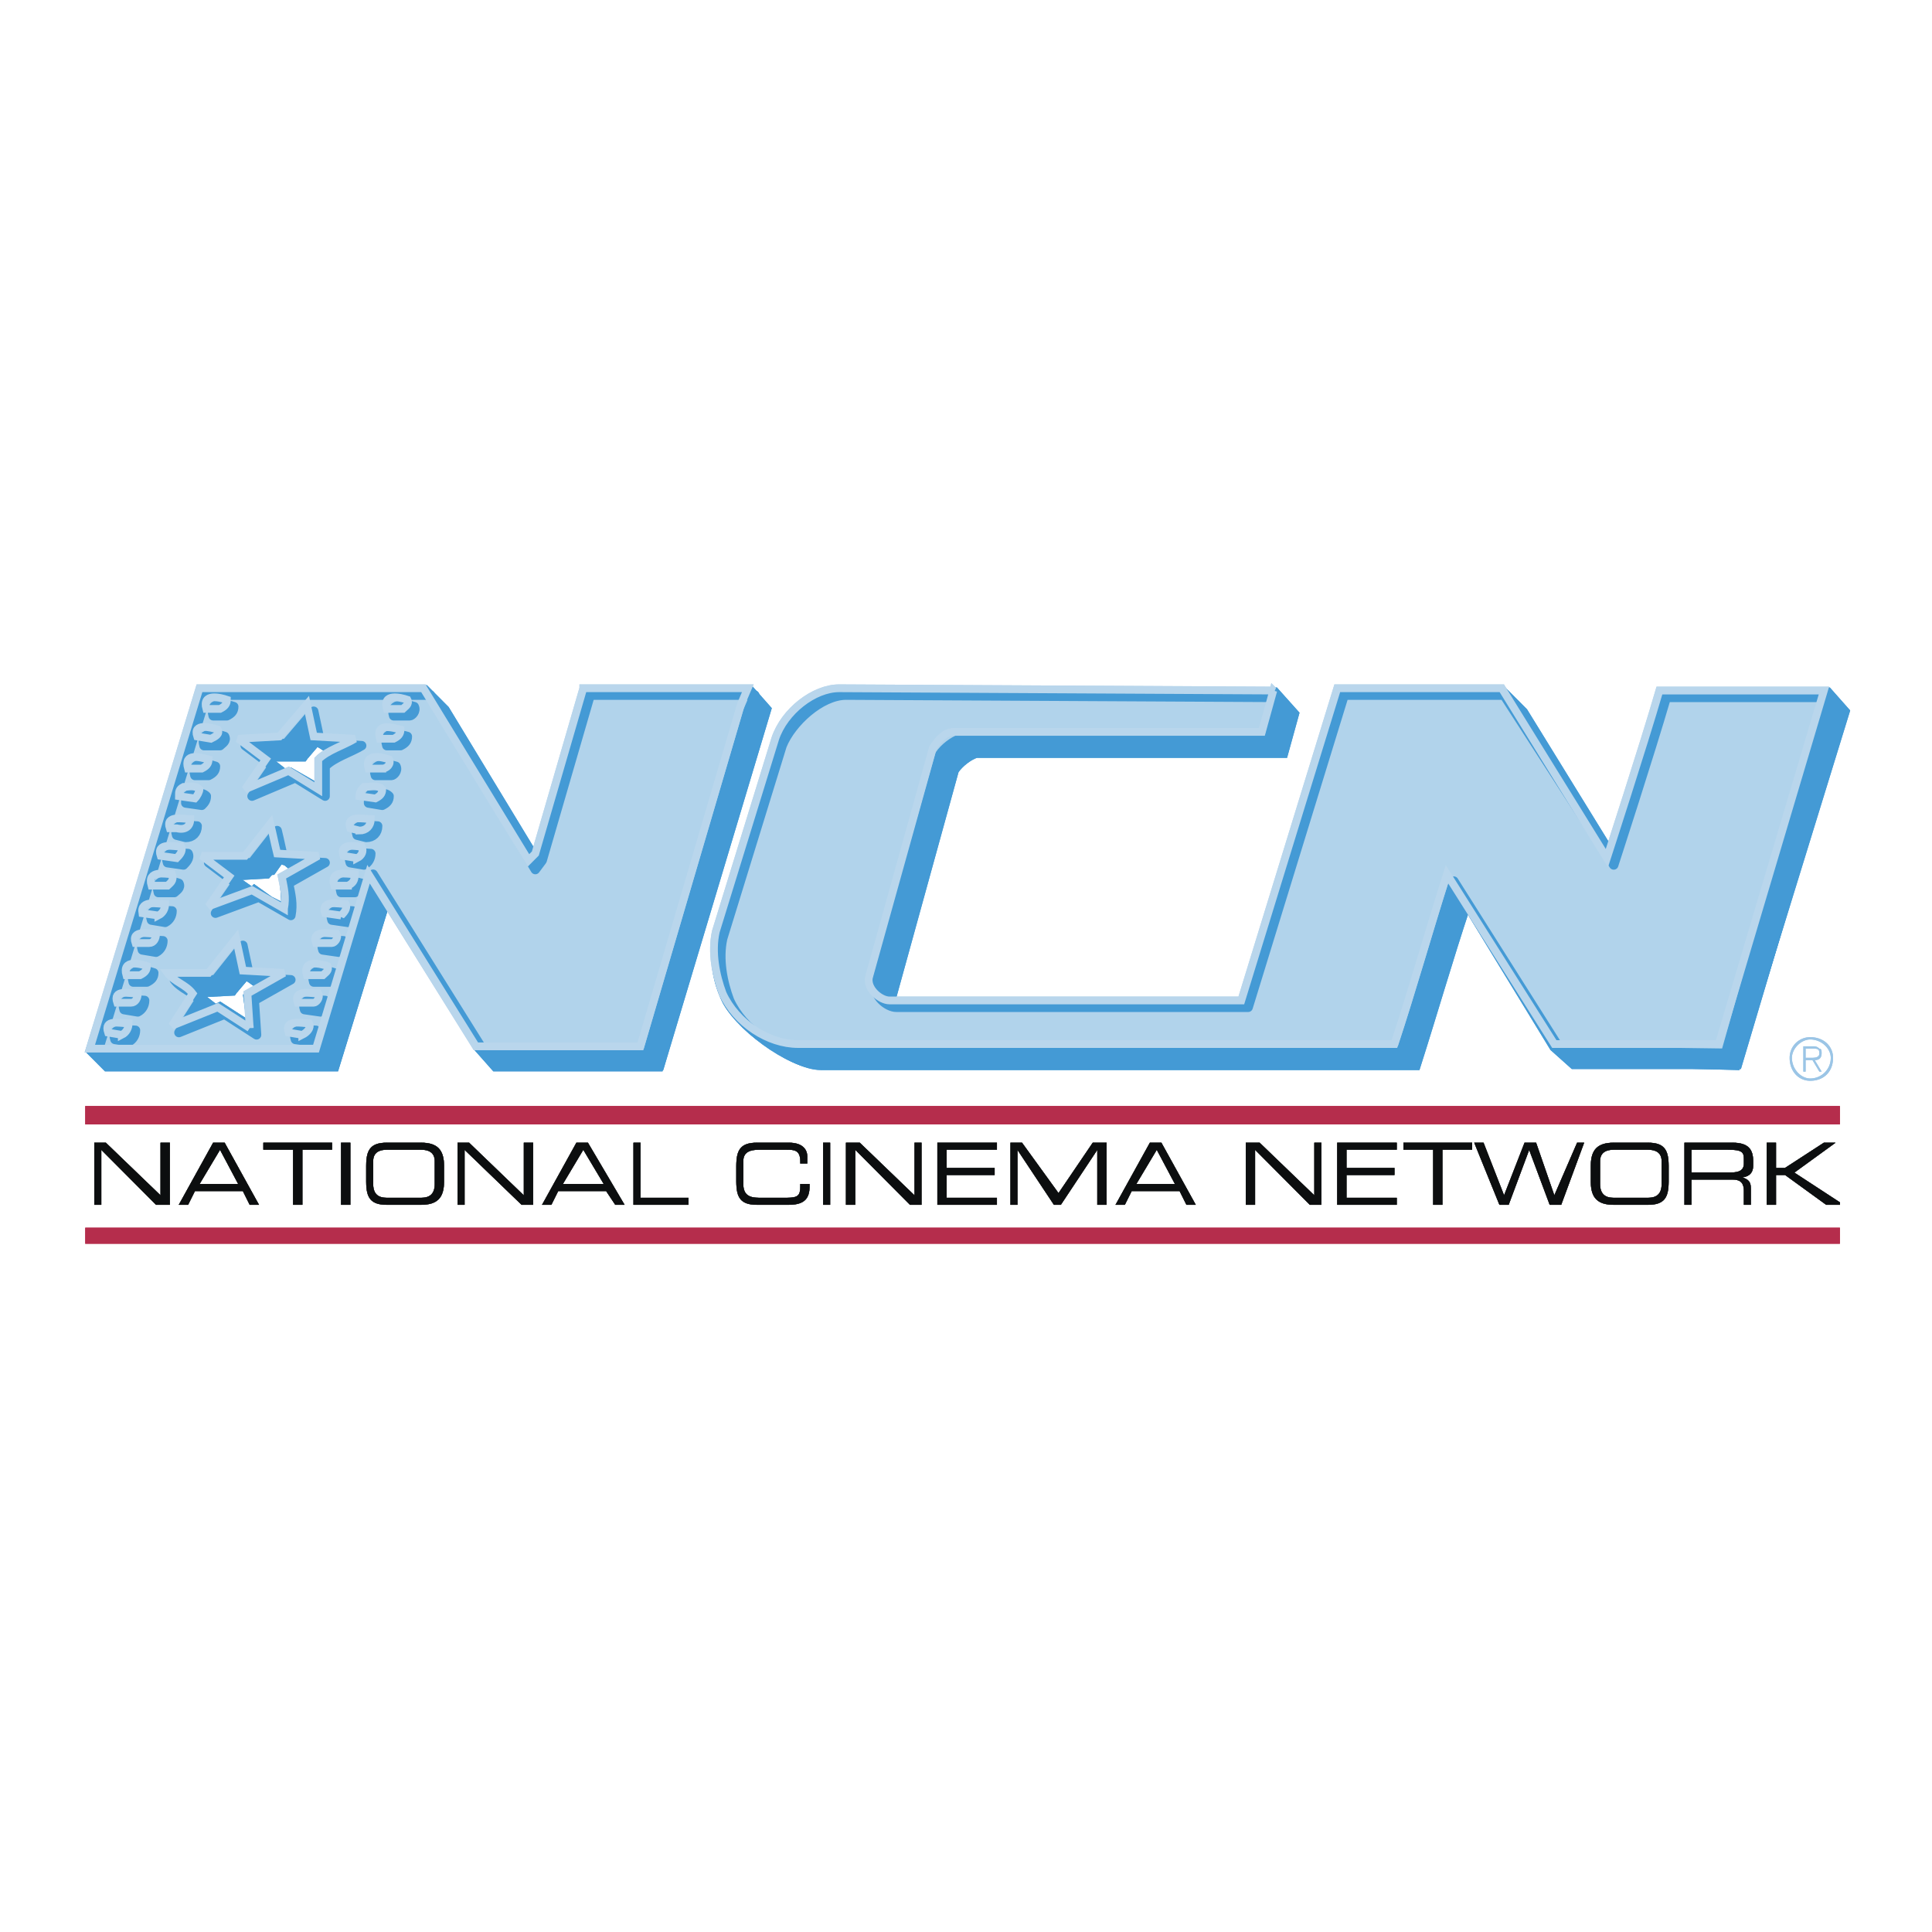 <svg xmlns="http://www.w3.org/2000/svg" width="2500" height="2500" viewBox="0 0 192.756 192.756"><path fill-rule="evenodd" clip-rule="evenodd" fill="#fff" d="M0 0h192.756v192.756H0V0z"/><path d="M72.102 99.584c-.912-2.061-1.14-4.122-.684-6.183l5.926-19.467c1.14-2.519 3.875-4.122 6.383-4.809h43.082l2.053 2.061-1.141 4.123H97.176c-.912.229-1.596.916-2.051 1.832l-6.383 22.902 35.104.229 9.346-31.146h16.412l2.053 2.061 9.117 14.428c1.824-5.725 3.191-10.764 4.787-16.489h16.412l2.051 2.061-10.484 35.269h-16.641l-2.051-1.832-8.662-14.2c-2.053 5.726-3.191 10.536-5.016 16.032H81.675c-2.963-.001-8.434-4.124-9.573-6.872z" fill-rule="evenodd" clip-rule="evenodd" fill="#449ad5"/><path d="M72.102 99.584c-.912-2.061-1.14-4.122-.684-6.183l5.926-19.467c1.14-2.519 3.875-4.122 6.383-4.809h43.082l2.053 2.061-1.141 4.122H97.176c-.912.229-1.596.917-2.051 1.833l-6.383 22.902 35.104.229 9.346-31.146h16.412l2.053 2.061 9.117 14.428c1.824-5.725 3.191-10.764 4.787-16.489h16.412l2.051 2.061-10.484 35.269h-16.641l-2.051-1.832-8.662-14.2c-2.053 5.726-3.191 10.536-5.016 16.032H81.675c-2.963-.001-8.433-4.124-9.573-6.872" fill="none" stroke="#449ad5" stroke-width=".407" stroke-miterlimit="2.613"/><path fill-rule="evenodd" clip-rule="evenodd" fill="#449ad5" d="M26.056 98.668l-1.596-1.145-1.139 1.604-4.331.228 2.279 1.604.456-.229 3.192 2.061-.457-3.436 1.596-.687.684-8.703 1.595 1.146-.228-3.436 1.368-.687.684-8.702 1.595.916v-3.206l1.141-.916.455-5.955h8.662l2.052 2.061 9.118 14.428 5.015-16.489 16.412-.229 1.824 2.061-10.486 35.727h-16.64l-1.824-2.061-8.89-14.2-5.014 16.261H10.555l-1.823-1.832 11.169-35.956 13.449.229-.455 5.955-1.368-.916-1.14 1.603h-4.331l2.279 1.603h.457l1.367.916-.684 8.702-1.368-1.145-1.367 1.603-4.103.229 2.051 1.604.456-.229 1.596.915-.684 8.703z"/><path fill="none" stroke="#449ad5" stroke-width=".407" stroke-miterlimit="2.613" d="M26.056 98.668l-1.596-1.145-1.139 1.604-4.331.228 2.279 1.604.456-.229 3.192 2.061-.457-3.436 1.596-.687.684-8.703 1.595 1.146-.228-3.436 1.368-.687.684-8.702 1.595.916v-3.206l1.141-.916.455-5.955h8.662l2.052 2.061 9.118 14.428 5.015-16.489 16.412-.229 1.824 2.061-10.486 35.727h-16.64l-1.824-2.061-8.89-14.2-5.014 16.261H10.555l-1.823-1.832 11.17-35.956 13.448.229-.455 5.955-1.368-.917-1.14 1.604h-4.331l2.279 1.603h.457l1.367.916-.684 8.702-1.368-1.145-1.367 1.603-4.103.229 2.051 1.604.456-.229 1.596.915"/><path d="M72.33 99.355c-.684-1.832-1.14-4.123-.684-6.184l5.926-19.238c.912-2.748 3.875-5.038 6.383-5.038h43.311l2.051 2.29-1.139 4.123H97.404c-.685.229-1.596.916-2.052 1.603l-6.382 23.131h35.104l9.574-31.147h16.412l2.051 2.061 8.891 14.428c1.822-5.496 3.191-10.764 4.787-16.26l16.639-.229 1.824 2.061-10.941 35.498-16.184-.457-1.824-1.604-8.891-13.971c-1.822 5.497-3.191 10.307-5.014 16.032H81.903c-2.963.001-8.206-4.122-9.573-7.099z" fill-rule="evenodd" clip-rule="evenodd" fill="#449ad5"/><path d="M72.33 99.355c-.684-1.832-1.14-4.123-.684-6.184l5.927-19.238c.911-2.748 3.875-5.038 6.382-5.038h43.311l2.051 2.29-1.139 4.123H97.404c-.685.229-1.596.916-2.052 1.603l-6.382 23.131h35.104l9.574-31.147h16.412l2.051 2.061 8.891 14.428c1.822-5.496 3.191-10.764 4.787-16.26l16.639-.229 1.824 2.061-10.941 35.498-16.184-.457-1.824-1.604-8.891-13.971c-1.822 5.497-3.191 10.307-5.014 16.032H81.903c-2.963.001-8.206-4.122-9.573-7.099" fill="none" stroke="#449ad5" stroke-width=".61" stroke-miterlimit="2.613"/><path d="M26.284 98.211l-1.368-1.146-1.368 1.604-4.103.23 2.052 1.602.456-.229 3.191 2.061-.228-3.205 1.368-.917.684-8.474 1.824.916-.456-3.207 1.596-.916.684-8.703 1.595.916-.228-3.206 1.368-.688.456-6.183h8.662l2.052 2.061 8.89 14.657 5.243-16.718h16.184l1.824 2.061-10.714 35.727H49.763l-2.052-2.061-9.118-14.429-5.015 16.261H11.011l-1.823-1.604 11.169-35.956h13.449l-.456 6.185-1.368-1.145-1.367 1.604-4.103.229 2.051 1.603.456-.229 1.596.916-.684 8.703-1.596-1.146-1.14 1.603-4.331.229 2.279 1.604.228-.229 1.596 1.146-.683 8.473z" fill-rule="evenodd" clip-rule="evenodd" fill="#449ad5"/><path d="M26.284 98.211l-1.368-1.146-1.368 1.604-4.103.23 2.052 1.602.456-.229 3.191 2.061-.228-3.205 1.368-.917.684-8.474 1.824.916-.456-3.207 1.596-.916.684-8.703 1.595.916-.228-3.206 1.368-.688.456-6.183h8.662l2.052 2.061 8.89 14.657 5.243-16.718h16.184l1.824 2.061-10.714 35.727H49.763l-2.051-2.061-9.118-14.429-5.015 16.261H11.012l-1.824-1.604 11.169-35.956h13.449l-.456 6.185-1.368-1.145-1.367 1.604-4.103.229 2.051 1.603.456-.229 1.596.916-.684 8.703-1.596-1.146-1.14 1.603-4.331.229 2.279 1.604.228-.229 1.596 1.146" fill="none" stroke="#449ad5" stroke-width=".61" stroke-miterlimit="2.613"/><path d="M29.02 97.752l-4.103-.229-.684-2.978-2.735 3.206h-4.103l2.507 2.062-2.051 3.205 4.559-1.832 3.191 1.832-.228-3.205 3.647-2.061-1.596-7.329 1.596.917-.228-3.207 3.647-2.061-1.595-7.558 1.595.917v-2.978l3.647-2.062-2.051-5.038h8.662L53.41 86.759l.456-.687 5.015-16.719c5.243.229 11.17-.229 16.412 0l-.684 1.603-10.03 34.125H48.167l-8.89-14.2-1.823-3.207-5.471 17.635H9.644l10.941-35.957h13.449l2.051 5.038-4.103-.229-.684-3.207-2.735 3.207-4.103.229 2.735 2.291-2.052 2.749 4.331-1.833 1.368.916 1.595 7.558-4.103-.229-.684-2.977-2.508 3.207h-4.331l2.735 2.061-1.823 2.978 4.103-1.832 1.596 1.145 1.598 7.328zm97.562-24.047H95.808c-.684.229-1.596.917-2.052 1.833L87.374 98.44c-.228 1.145 1.368 1.832 2.28 2.291h34.875l9.574-31.147h15.957l10.941 16.948h.227c1.824-5.726 3.42-11.222 5.016-16.948h15.957l-10.031 35.499h-16.412l-10.713-16.949c-1.824 5.497-3.42 11.222-5.242 16.949H80.308c-2.963-.23-6.155-2.291-7.522-5.268-.684-1.834-1.139-3.894-.684-5.956l6.155-19.467c.912-2.519 3.647-4.122 6.154-4.809h43.082l-.911 4.122z" fill-rule="evenodd" clip-rule="evenodd" fill="#449ad5"/><path d="M29.02 97.752l-4.103-.229-.684-2.978-2.735 3.206h-4.103l2.508 2.061-2.052 3.207 4.559-1.832 3.191 1.832-.228-3.207 3.647-2.06-1.596-7.329 1.596.917-.228-3.207 3.647-2.061-1.595-7.558 1.595.917v-2.978l3.647-2.062-2.051-5.038h8.662L53.41 86.759l.456-.687 5.015-16.718c5.243.229 11.17-.229 16.413 0l-.684 1.603-10.03 34.125H48.167l-8.89-14.2-1.823-3.207-5.471 17.635H9.644l10.941-35.957h13.449l2.051 5.038-4.103-.229-.684-3.206-2.735 3.206-4.103.229 2.735 2.291-2.052 2.749 4.331-1.833 1.368.916 1.595 7.558-4.103-.229-.684-2.977-2.508 3.206h-4.331l2.735 2.061-1.823 2.978 4.103-1.832 1.595 1.145m99.161-16.719H95.808c-.684.229-1.596.917-2.052 1.833L87.374 98.44c-.228 1.145 1.368 1.832 2.28 2.291h34.875l9.574-31.147h15.957l10.941 16.948h.227c1.824-5.726 3.42-11.223 5.016-16.948h15.957l-10.031 35.499h-16.412l-10.713-16.949c-1.824 5.497-3.42 11.222-5.242 16.949H80.308c-2.963-.23-6.155-2.291-7.522-5.27-.684-1.832-1.139-3.892-.684-5.954l6.155-19.467c.912-2.519 3.647-4.122 6.154-4.809h43.083l-.912 4.122z" fill="none" stroke="#449ad5" stroke-width=".407" stroke-miterlimit="2.613"/><path d="M178.553 105.539c0-1.145.912-2.061 2.053-2.061 1.367 0 2.279.916 2.279 2.061 0 1.375-.912 2.291-2.279 2.291-1.141 0-2.053-.916-2.053-2.291zm4.103 0c0-.916-.912-1.832-2.051-1.832-.912 0-1.824.916-1.824 1.832 0 1.145.912 2.061 1.824 2.061a2.048 2.048 0 0 0 2.051-2.061zm-.912 1.375h-.227l-.686-1.146h-.684v1.146h-.227v-2.52h1.139s.229 0 .457.229c.227 0 .227.229.227.459 0 .457-.227.686-.684.686l.685 1.146zm-1.139-1.375c.455 0 .912 0 .912-.457 0-.459-.229-.459-.686-.459h-.684v.916h.458z" fill-rule="evenodd" clip-rule="evenodd" fill="#9bc5e6"/><path d="M127.492 69.583l-43.082-.229c-2.507 0-5.471 2.748-6.382 5.038L72.102 93.63c-.456 2.062 0 4.351.684 6.185 1.368 2.977 4.559 5.037 7.522 5.037h59.495c1.822-5.496 3.418-11.222 5.242-16.947l10.713 16.947 16.412.23 10.031-35.499h-15.957c-1.596 5.497-5.242 16.718-5.242 16.718l-10.941-16.947h-15.957L124.53 100.5H89.425c-.911 0-2.279-1.145-2.051-2.289 0-.459 6.382-22.902 6.382-22.902.456-.687 1.368-1.375 2.052-1.604h30.774l.91-4.122zm-68.612-.229l-4.787 16.489-.684.916-10.485-17.405H20.585L9.644 105.311h22.338l5.243-18.093 11.169 17.865h16.184l10.03-34.125.684-1.603H58.88v-.001zm-30.317 4.81l2.735-3.207.684 3.207 4.103.229c-1.14.688-2.735 1.146-3.647 2.062v2.978L29.475 77.6l-4.331 1.833 2.052-2.978-2.735-2.062 4.102-.229zm-5.242-3.665c0 .458-.228.687-.684.916h-1.368c-.456-1.603 1.368-1.145 2.052-.916zm-.912 2.978c.228.458-.228.687-.456.916h-1.596c-.456-1.603 1.368-1.145 2.052-.916zm-.912 2.977c0 .458-.228.687-.684.916h-1.368c-.455-1.603 1.368-1.145 2.052-.916zm-2.507 2.748c.456 0 1.14-.229 1.596.229 0 .458-.228.687-.456.916l-1.596-.229c0-.458 0-.687.456-.916zm.683 3.206c0 .687-.456 1.145-1.14 1.145l-.912-.229c-.455-1.374 1.369-.916 2.052-.916zm-.911 2.748c.228.458-.228.917-.456 1.145l-1.596-.229c-.456-1.374 1.368-.916 2.052-.916zm-5.927 18.78l-1.368-.229c-.456-1.375 1.368-.916 2.052-.916 0 .457-.228.916-.684 1.145zm.912-2.977l-1.367-.229c-.456-1.375 1.367-.916 2.051-.916 0 .457-.228.916-.684 1.145zm.912-2.979h-1.368c-.456-1.603 1.368-1.145 2.051-.916 0 .459-.228.688-.683.916zm.912-2.976l-1.368-.229c-.456-1.374 1.368-.916 2.052-.916-.001.458-.229.916-.684 1.145zm.911-2.977l-1.368-.229c-.456-1.375 1.368-.916 2.052-.916 0 .458-.228.916-.684 1.145zm-.684-2.977c-.456-1.604 1.368-1.145 2.052-.917.228.458-.228.688-.456.917h-1.596zm9.802 14.198l-3.191-2.061-4.559 1.832 2.051-3.205c-.684-.916-1.824-1.146-2.507-2.062h4.103l2.735-3.435.684 3.207 4.103.229-3.647 2.062.228 3.433zm3.42-11.908l-3.192-1.832-4.331 1.603 2.051-2.978-2.735-2.061h4.331l2.508-3.207c.228.916.456 2.061.684 2.977l4.103.229-3.647 2.061c.228 1.147.456 2.063.228 3.208zm2.051 12.596l-1.596-.229c-.456-1.375 1.368-.916 2.052-.916.227.457-.228.916-.456 1.145zm.911-2.977l-1.595-.229c-.456-1.375 1.367-.916 2.051-.916.229.457-.228.916-.456 1.145zm.913-2.979h-1.596c-.456-1.603 1.368-1.145 2.051-.916.229.459-.227.688-.455.916zm.911-2.976l-1.596-.229c-.456-1.374 1.368-.916 2.052-.916.228.458-.228.916-.456 1.145zm.912-2.977l-1.596-.229c-.456-1.375 1.367-.916 2.052-.916.228.458-.228.916-.456 1.145zm.684-2.977h-1.368c-.456-1.604 1.14-1.145 2.051-.917 0 .458-.227.688-.683.917zm.911-2.749l-1.368-.229c-.456-1.375 1.368-.917 2.052-.917.001.459-.227.918-.684 1.146zm.229-2.748l-.912-.229c-.456-1.374 1.368-.916 2.051-.916 0 .687-.455 1.145-1.139 1.145zm1.595-3.206l-1.368-.229c-.228-.458 0-.687.228-.916.684 0 1.368-.229 1.823.229.001.458-.227.687-.683.916zm.912-2.977h-1.596c-.456-1.374 1.367-1.145 2.051-.916.229.458-.227.916-.455.916zm.912-2.978h-1.368c-.456-1.603 1.14-1.145 2.051-.916.001.458-.227.688-.683.916zm.912-2.977h-1.596c-.456-1.374 1.368-1.145 2.052-.916.228.458-.228.916-.456.916z" fill-rule="evenodd" clip-rule="evenodd" fill="#b1d3eb"/><path d="M127.492 69.583l-43.082-.229c-2.507 0-5.471 2.748-6.382 5.038L72.102 93.63c-.456 2.061 0 4.351.684 6.183 1.368 2.979 4.559 5.039 7.522 5.039h59.495c1.822-5.496 3.418-11.222 5.242-16.947l10.713 16.947 16.412.23 10.031-35.499h-15.957c-1.596 5.497-5.242 16.718-5.242 16.718l-10.941-16.947h-15.957L124.53 100.5H89.425c-.911 0-2.279-1.145-2.051-2.289 0-.459 6.382-22.903 6.382-22.903.456-.687 1.368-1.374 2.052-1.603h30.774l.91-4.122zm-68.612-.229l-4.787 16.489-.684.916-10.485-17.405H20.585L9.644 105.311h22.338l5.243-18.093 11.169 17.865h16.184l10.03-34.125.684-1.603H58.88v-.001zm-30.317 4.809l2.735-3.206.684 3.206 4.103.229c-1.14.688-2.735 1.146-3.647 2.062v2.978l-2.963-1.833-4.331 1.833 2.052-2.978-2.735-2.062 4.102-.229zm-5.242-3.664c0 .458-.228.687-.684.916h-1.368c-.456-1.603 1.368-1.145 2.052-.916zm-.912 2.978c.228.458-.228.687-.456.916h-1.596c-.455-1.603 1.368-1.145 2.052-.916zm-.912 2.977c0 .458-.228.687-.684.916h-1.368c-.455-1.603 1.368-1.145 2.052-.916zm-2.507 2.748c.456 0 1.14-.229 1.596.229 0 .458-.228.687-.456.916l-1.596-.229c0-.458 0-.687.456-.916zm.683 3.206c0 .687-.456 1.145-1.14 1.145l-.912-.229c-.455-1.374 1.369-.916 2.052-.916zm-.911 2.748c.228.458-.228.916-.456 1.145l-1.596-.229c-.456-1.374 1.368-.916 2.052-.916zm-5.927 18.78l-1.368-.229c-.456-1.375 1.368-.916 2.052-.916 0 .457-.228.916-.684 1.145zm.912-2.977l-1.367-.229c-.456-1.375 1.367-.918 2.051-.918 0 .459-.228.918-.684 1.147zm.912-2.979h-1.368c-.456-1.603 1.368-1.145 2.051-.916 0 .459-.228.688-.683.916zm.912-2.976l-1.368-.229c-.456-1.374 1.368-.916 2.052-.916-.001.458-.229.916-.684 1.145zm.911-2.977l-1.368-.229c-.456-1.375 1.368-.916 2.052-.916 0 .458-.228.916-.684 1.145zm-.684-2.977c-.456-1.604 1.368-1.146 2.052-.917.228.458-.228.688-.456.917h-1.596zm9.802 14.198l-3.191-2.061-4.559 1.832 2.052-3.207c-.685-.914-1.824-1.145-2.508-2.061h4.103l2.735-3.435.684 3.207 4.103.229-3.647 2.061.228 3.435zm3.42-11.908l-3.191-1.832-4.331 1.603 2.051-2.978-2.735-2.061h4.331l2.508-3.206c.228.916.456 2.061.684 2.977l4.103.229-3.647 2.061c.227 1.146.455 2.062.227 3.207zm2.051 12.596l-1.596-.229c-.456-1.375 1.368-.916 2.052-.916.227.457-.228.916-.456 1.145zm.911-2.977l-1.595-.229c-.456-1.375 1.367-.918 2.051-.918.229.459-.228.918-.456 1.147zm.913-2.979h-1.596c-.456-1.603 1.368-1.145 2.051-.916.229.459-.227.688-.455.916zm.911-2.976l-1.596-.229c-.456-1.374 1.368-.916 2.052-.916.228.458-.228.916-.456 1.145zm.912-2.977l-1.596-.229c-.456-1.375 1.368-.916 2.052-.916.228.458-.228.916-.456 1.145zm.684-2.977h-1.368c-.456-1.604 1.14-1.146 2.051-.917 0 .458-.227.688-.683.917zm.911-2.749l-1.368-.229c-.456-1.374 1.368-.916 2.052-.916.001.458-.227.916-.684 1.145zm.229-2.748l-.912-.229c-.456-1.375 1.368-.916 2.051-.916 0 .687-.455 1.145-1.139 1.145zm1.595-3.206l-1.368-.229c0-.458 0-.687.228-.916.684 0 1.368-.229 1.823.229.001.458-.227.687-.683.916zm.912-2.977h-1.596c-.456-1.374 1.367-1.145 2.051-.916.229.458-.227.916-.455.916zm.912-2.978h-1.368c-.456-1.603 1.14-1.145 2.051-.916.001.458-.227.687-.683.916zm.912-2.977h-1.596c-.456-1.374 1.368-1.145 2.052-.916.228.458-.228.916-.456.916z" fill="none" stroke="#449ad5" stroke-width=".935" stroke-linecap="round" stroke-linejoin="round" stroke-miterlimit="2.613"/><path d="M127.037 68.896l-43.31-.229c-2.508 0-5.471 2.29-6.383 5.038l-5.926 19.238c-.457 2.062 0 4.352.684 6.184 1.368 2.977 4.559 5.037 7.522 5.037h59.496c1.822-5.496 3.418-11.221 5.242-16.947l10.713 16.947h16.412l10.486-35.268h-16.412c-1.596 5.496-5.242 16.719-5.242 16.719l-10.486-16.948H133.42l-9.574 31.147H88.742c-.912 0-2.279-1.146-2.051-2.291l6.382-22.902c.456-.688 1.14-1.603 2.052-1.603h30.772l1.14-4.122zm-68.84-.229L53.41 85.156l-.684.687L42.24 68.667H19.902L8.96 104.623h22.567l5.243-17.406 10.713 17.177h16.413l10.03-34.125.684-1.603H58.197v.001zm-30.318 4.81l2.736-3.207.684 3.207 4.103.229c-1.14.687-2.735 1.146-3.647 2.062v2.977l-2.963-1.832-4.331 1.832 2.052-2.977-2.736-2.062 4.102-.229zm-5.242-3.665c0 .458-.228.687-.684.916h-1.368c-.456-1.603 1.368-1.145 2.052-.916zm-.912 2.978c.228.458-.228.687-.684.916l-1.368-.229c-.456-1.375 1.368-.917 2.052-.687zm-.912 2.977c0 .458-.228.687-.684.916h-1.368c-.455-1.603 1.141-1.145 2.052-.916zm-2.507 2.748c.456 0 1.14-.229 1.596.229 0 .229-.229.688-.457.917l-1.595-.229c0-.459 0-.688.456-.917zm.684 3.206c0 .687-.456 1.145-1.368.916h-.684c-.456-1.374 1.368-.916 2.052-.916zm-.912 2.748c.228.458-.228.916-.456 1.146l-1.596-.229c-.455-1.375 1.368-.917 2.052-.917zm-5.927 18.779l-1.367-.229c-.456-1.373 1.14-.916 2.051-.916 0 .459-.228.917-.684 1.145zm.912-3.205h-1.368c-.456-1.375 1.14-.916 2.051-.916.001.457-.227.916-.683.916zm.912-2.748h-1.368c-.456-1.604 1.368-1.146 2.052-.916 0 .457-.228.685-.684.916zm.911-3.207h-1.367c-.456-1.374 1.367-.917 2.052-.917 0 .459-.229.917-.685.917zm.912-2.748l-1.596-.229c-.228-1.374 1.596-.916 2.279-.916.001.458-.227.916-.683 1.145zm-.684-2.977c-.456-1.604 1.368-1.146 2.052-1.146.228.688-.228.916-.456 1.146h-1.596zm9.803 14.199l-3.191-2.062-4.559 1.832 2.051-3.205c-.684-.916-1.823-1.145-2.507-2.062h4.103l2.735-3.435.684 3.206 4.103.229-3.647 2.062.228 3.435zm3.418-11.909l-3.191-1.832-4.331 1.603 2.052-2.977-2.735-2.062h4.331l2.507-3.206c.228.916.456 2.061.684 2.977l4.103.229-3.647 2.062c.227 1.145.455 2.061.227 3.206zm1.824 12.595l-1.368-.229c-.456-1.373 1.368-.916 2.052-.916.228.459-.228.917-.684 1.145zm1.14-3.205h-1.596c-.456-1.375 1.368-.916 2.051-.916.228.457-.227.916-.455.916zm.911-2.748h-1.595c-.456-1.604 1.367-1.146 2.051-.916.229.457-.228.685-.456.916zm.913-3.207h-1.596c-.456-1.374 1.368-.917 2.052-.917.227.459-.229.917-.456.917zm.911-2.748l-1.596-.229c-.456-1.374 1.368-.916 2.052-.916.228.458-.228.916-.456 1.145zm.684-2.977H33.35c-.456-1.604 1.14-1.146 2.052-1.146 0 .688-.228.916-.684 1.146zm.912-2.748l-1.368-.229c-.456-1.374 1.368-.916 1.823-.916.228.457 0 .915-.455 1.145zm.228-2.749l-.912-.229c-.456-1.374 1.368-.916 2.052-.916 0 .687-.456 1.145-1.14 1.145zm1.596-3.206l-1.596-.229c0-.458.228-.688.456-.917.684 0 1.368-.229 1.824.229-.001.459-.229.688-.684.917zm.683-2.977H36.77c-.456-1.603 1.368-1.145 2.051-.916.228.458-.228.916-.684.916zm1.14-2.978h-1.368c-.456-1.603 1.14-1.145 2.052-.916 0 .459-.228.688-.684.916zm.912-2.977h-1.596c-.456-1.603 1.368-1.145 2.051-.916.229.458-.227.687-.455.916z" fill="none" stroke="#b9d6ec" stroke-width=".773" stroke-miterlimit="2.613"/><path fill-rule="evenodd" clip-rule="evenodd" fill="#0c0e0f" stroke="#0c0e0f" stroke-width=".022" stroke-miterlimit="2.613" d="M9.416 114.014h1.139l5.471 5.265v-5.265h.912v6.181h-1.367l-5.471-5.496v5.496h-.684v-6.181zM21.269 114.014h1.14l3.419 6.182h-.911l-.684-1.373h-4.787l-.684 1.373h-.912l3.419-6.182zm.684.685l-2.052 3.436h3.875l-1.823-3.436zM29.248 114.699h-2.964v-.685h6.839v.685h-2.964v5.496h-.911v-5.496zM34.034 114.014h.912v6.181h-.912v-6.181zM36.542 116.303c0-1.604.456-2.289 2.052-2.289h3.419c1.596 0 2.28.686 2.28 2.289v1.604c0 1.604-.684 2.289-2.28 2.289h-3.419c-1.596 0-2.052-.686-2.052-2.289v-1.604zm6.838-.457c0-.916-.684-1.146-1.368-1.146h-3.419c-.684 0-1.368.23-1.368 1.146v2.289c0 1.145.684 1.375 1.368 1.375h3.419c.684 0 1.368-.23 1.368-1.375v-2.289zM45.66 114.014h1.139l5.471 5.265v-5.265h.912v6.181h-1.14l-5.699-5.496v5.496h-.683v-6.181zM57.513 114.014h1.14l3.647 6.182h-.912l-.912-1.373h-4.787l-.684 1.373h-.912l3.42-6.182zm.684.685l-2.052 3.436h4.103l-2.051-3.436zM63.211 114.014h.685v5.496h4.786v.685h-5.471v-6.181zM73.469 116.303c0-1.604.456-2.289 2.051-2.289h3.191c1.368 0 1.824.686 1.824 1.373v.688h-.684v-.229c0-1.146-.684-1.146-1.368-1.146h-2.735c-.912 0-1.596.23-1.596 1.146v2.289c0 1.145.684 1.375 1.596 1.375h2.735c1.14 0 1.368-.23 1.368-1.145v-.23h.912v.23c0 1.145-.456 1.83-2.052 1.83H75.52c-1.595 0-2.051-.686-2.051-2.289v-1.603zM82.131 114.014h.684v6.181h-.684v-6.181zM84.411 114.014h1.367l5.472 5.265v-5.265h.683v6.181h-1.14l-5.47-5.496v5.496h-.912v-6.181zM93.529 114.014h5.926v.685H94.44v1.832h4.787v.688H94.44v2.291h5.015v.685h-5.926v-6.181zM100.822 114.014h1.141l3.646 5.037 3.42-5.037h1.367v6.181h-.912v-5.496l-3.646 5.496h-.684l-3.648-5.496v5.496h-.684v-6.181zM114.729 114.014h1.139l3.42 6.182h-.912l-.684-1.373h-4.787l-.684 1.373h-.912l3.42-6.182zm.683.685l-2.053 3.436h3.877l-1.824-3.436zM124.301 114.014h1.369l5.471 5.265v-5.265h.683v6.181h-1.14l-5.471-5.496v5.496h-.912v-6.181zM133.42 114.014h5.926v.685h-5.014v1.832h4.787v.688h-4.787v2.291h5.014v.685h-5.926v-6.181zM142.994 114.699h-2.965v-.685h6.84v.685h-2.965v5.496h-.91v-5.496zM147.096 114.014h.912l2.053 5.265 2.05-5.265h1.141l1.822 5.265 2.28-5.265h.685l-2.281 6.181h-1.139l-2.053-5.496-2.05 5.496h-.912l-2.508-6.181zM158.723 116.303c0-1.604.684-2.289 2.279-2.289h3.418c1.596 0 2.053.686 2.053 2.289v1.604c0 1.604-.457 2.289-2.053 2.289h-3.418c-1.596 0-2.279-.686-2.279-2.289v-1.604zm7.066-.457c0-.916-.686-1.146-1.369-1.146h-3.418c-.684 0-1.369.23-1.369 1.146v2.289c0 1.145.686 1.375 1.369 1.375h3.418c.684 0 1.369-.23 1.369-1.375v-2.289zM168.068 114.014h4.787c1.596 0 2.051.686 2.051 1.832v.457c0 .916-.684 1.145-1.141 1.145.686.23.912.459.912 1.146v1.602h-.684v-1.373c0-.916-.455-1.145-1.139-1.145h-4.104v2.518h-.684v-6.182h.002zm4.559 2.976c.912 0 1.367-.229 1.367-.916v-.459c0-.686-.229-.916-1.596-.916h-3.646v2.291h3.875zM176.273 114.014h.913v2.517h.912l3.875-2.517h1.138l-4.101 2.976 4.558 2.977v.228h-1.367l-4.103-2.976h-.912v2.976h-.913v-6.181z"/><path fill-rule="evenodd" clip-rule="evenodd" fill="#b52d4c" d="M8.504 112.182v-1.834h175.064v1.834H8.504zM8.504 124.09v-1.604h175.064v1.604H8.504z"/><path d="M72.102 99.584c-.912-2.061-1.14-4.122-.684-6.183l5.926-19.467c1.14-2.519 3.875-4.122 6.383-4.809h43.082l2.053 2.061-1.141 4.123H97.176c-.912.229-1.596.916-2.051 1.832l-6.383 22.902 35.104.229 9.346-31.146h16.412l2.053 2.061 9.117 14.428c1.824-5.725 3.191-10.764 4.787-16.489h16.412l2.051 2.061-10.484 35.269h-16.641l-2.051-1.832-8.662-14.2c-2.053 5.726-3.191 10.536-5.016 16.032H81.675c-2.963-.001-8.434-4.124-9.573-6.872z" fill-rule="evenodd" clip-rule="evenodd" fill="#449ad5"/><path d="M72.102 99.584c-.912-2.061-1.14-4.122-.684-6.183l5.926-19.467c1.14-2.519 3.875-4.122 6.383-4.809h43.082l2.053 2.061-1.141 4.122H97.176c-.912.229-1.596.917-2.051 1.833l-6.383 22.902 35.104.229 9.346-31.146h16.412l2.053 2.061 9.117 14.428c1.824-5.725 3.191-10.764 4.787-16.489h16.412l2.051 2.061-10.484 35.269h-16.641l-2.051-1.832-8.662-14.2c-2.053 5.726-3.191 10.536-5.016 16.032H81.675c-2.963-.001-8.433-4.124-9.573-6.872" fill="none" stroke="#449ad5" stroke-width=".407" stroke-miterlimit="2.613"/><path fill-rule="evenodd" clip-rule="evenodd" fill="#449ad5" d="M26.056 98.668l-1.596-1.145-1.139 1.604-4.331.228 2.279 1.604.456-.229 3.192 2.061-.457-3.436 1.596-.687.684-8.703 1.595 1.146-.228-3.436 1.368-.687.684-8.702 1.595.916v-3.206l1.141-.916.455-5.955h8.662l2.052 2.061 9.118 14.428 5.015-16.489 16.412-.229 1.824 2.061-10.486 35.727h-16.64l-1.824-2.061-8.89-14.2-5.014 16.261H10.555l-1.823-1.832 11.169-35.956 13.449.229-.455 5.955-1.368-.916-1.14 1.603h-4.331l2.279 1.603h.457l1.367.916-.684 8.702-1.368-1.145-1.367 1.603-4.103.229 2.051 1.604.456-.229 1.596.915-.684 8.703z"/><path fill="none" stroke="#449ad5" stroke-width=".407" stroke-miterlimit="2.613" d="M26.056 98.668l-1.596-1.145-1.139 1.604-4.331.228 2.279 1.604.456-.229 3.192 2.061-.457-3.436 1.596-.687.684-8.703 1.595 1.146-.228-3.436 1.368-.687.684-8.702 1.595.916v-3.206l1.141-.916.455-5.955h8.662l2.052 2.061 9.118 14.428 5.015-16.489 16.412-.229 1.824 2.061-10.486 35.727h-16.64l-1.824-2.061-8.89-14.2-5.014 16.261H10.555l-1.823-1.832 11.17-35.956 13.448.229-.455 5.955-1.368-.917-1.14 1.604h-4.331l2.279 1.603h.457l1.367.916-.684 8.702-1.368-1.145-1.367 1.603-4.103.229 2.051 1.604.456-.229 1.596.915"/><path d="M72.33 99.355c-.684-1.832-1.14-4.123-.684-6.184l5.926-19.238c.912-2.748 3.875-5.038 6.383-5.038h43.311l2.051 2.29-1.139 4.123H97.404c-.685.229-1.596.916-2.052 1.603l-6.382 23.131h35.104l9.574-31.147h16.412l2.051 2.061 8.891 14.428c1.822-5.496 3.191-10.764 4.787-16.26l16.639-.229 1.824 2.061-10.941 35.498-16.184-.457-1.824-1.604-8.891-13.971c-1.822 5.497-3.191 10.307-5.014 16.032H81.903c-2.963.001-8.206-4.122-9.573-7.099z" fill-rule="evenodd" clip-rule="evenodd" fill="#449ad5"/><path d="M72.33 99.355c-.684-1.832-1.14-4.123-.684-6.184l5.927-19.238c.911-2.748 3.875-5.038 6.382-5.038h43.311l2.051 2.29-1.139 4.123H97.404c-.685.229-1.596.916-2.052 1.603l-6.382 23.131h35.104l9.574-31.147h16.412l2.051 2.061 8.891 14.428c1.822-5.496 3.191-10.764 4.787-16.26l16.639-.229 1.824 2.061-10.941 35.498-16.184-.457-1.824-1.604-8.891-13.971c-1.822 5.497-3.191 10.307-5.014 16.032H81.903c-2.963.001-8.206-4.122-9.573-7.099" fill="none" stroke="#449ad5" stroke-width=".61" stroke-miterlimit="2.613"/><path d="M26.284 98.211l-1.368-1.146-1.368 1.604-4.103.23 2.052 1.602.456-.229 3.191 2.061-.228-3.205 1.368-.917.684-8.474 1.824.916-.456-3.207 1.596-.916.684-8.703 1.595.916-.228-3.206 1.368-.688.456-6.183h8.662l2.052 2.061 8.89 14.657 5.243-16.718h16.184l1.824 2.061-10.714 35.727H49.763l-2.052-2.061-9.118-14.429-5.015 16.261H11.011l-1.823-1.604 11.169-35.956h13.449l-.456 6.185-1.368-1.145-1.367 1.604-4.103.229 2.051 1.603.456-.229 1.596.916-.684 8.703-1.596-1.146-1.14 1.603-4.331.229 2.279 1.604.228-.229 1.596 1.146-.683 8.473z" fill-rule="evenodd" clip-rule="evenodd" fill="#449ad5"/><path d="M26.284 98.211l-1.368-1.146-1.368 1.604-4.103.23 2.052 1.602.456-.229 3.191 2.061-.228-3.205 1.368-.917.684-8.474 1.824.916-.456-3.207 1.596-.916.684-8.703 1.595.916-.228-3.206 1.368-.688.456-6.183h8.662l2.052 2.061 8.89 14.657 5.243-16.718h16.184l1.824 2.061-10.714 35.727H49.763l-2.051-2.061-9.118-14.429-5.015 16.261H11.012l-1.824-1.604 11.169-35.956h13.449l-.456 6.185-1.368-1.145-1.367 1.604-4.103.229 2.051 1.603.456-.229 1.596.916-.684 8.703-1.596-1.146-1.14 1.603-4.331.229 2.279 1.604.228-.229 1.596 1.146" fill="none" stroke="#449ad5" stroke-width=".61" stroke-miterlimit="2.613"/><path d="M29.02 97.752l-4.103-.229-.684-2.978-2.735 3.206h-4.103l2.507 2.062-2.051 3.205 4.559-1.832 3.191 1.832-.228-3.205 3.647-2.061-1.596-7.329 1.596.917-.228-3.207 3.647-2.061-1.595-7.558 1.595.917v-2.978l3.647-2.062-2.051-5.038h8.662L53.41 86.759l.456-.687 5.015-16.719c5.243.229 11.17-.229 16.412 0l-.684 1.603-10.03 34.125H48.167l-8.89-14.2-1.823-3.207-5.471 17.635H9.644l10.941-35.957h13.449l2.051 5.038-4.103-.229-.684-3.207-2.735 3.207-4.103.229 2.735 2.291-2.052 2.749 4.331-1.833 1.368.916 1.595 7.558-4.103-.229-.684-2.977-2.508 3.207h-4.331l2.735 2.061-1.823 2.978 4.103-1.832 1.596 1.145 1.598 7.328zm97.562-24.047H95.808c-.684.229-1.596.917-2.052 1.833L87.374 98.44c-.228 1.145 1.368 1.832 2.28 2.291h34.875l9.574-31.147h15.957l10.941 16.948h.227c1.824-5.726 3.42-11.222 5.016-16.948h15.957l-10.031 35.499h-16.412l-10.713-16.949c-1.824 5.497-3.42 11.222-5.242 16.949H80.308c-2.963-.23-6.155-2.291-7.522-5.268-.684-1.834-1.139-3.894-.684-5.956l6.155-19.467c.912-2.519 3.647-4.122 6.154-4.809h43.082l-.911 4.122z" fill-rule="evenodd" clip-rule="evenodd" fill="#449ad5"/><path d="M29.02 97.752l-4.103-.229-.684-2.978-2.735 3.206h-4.103l2.508 2.061-2.052 3.207 4.559-1.832 3.191 1.832-.228-3.207 3.647-2.06-1.596-7.329 1.596.917-.228-3.207 3.647-2.061-1.595-7.558 1.595.917v-2.978l3.647-2.062-2.051-5.038h8.662L53.41 86.759l.456-.687 5.015-16.718c5.243.229 11.17-.229 16.413 0l-.684 1.603-10.03 34.125H48.167l-8.89-14.2-1.823-3.207-5.471 17.635H9.644l10.941-35.957h13.449l2.051 5.038-4.103-.229-.684-3.206-2.735 3.206-4.103.229 2.735 2.291-2.052 2.749 4.331-1.833 1.368.916 1.595 7.558-4.103-.229-.684-2.977-2.508 3.206h-4.331l2.735 2.061-1.823 2.978 4.103-1.832 1.595 1.145m99.161-16.719H95.808c-.684.229-1.596.917-2.052 1.833L87.374 98.44c-.228 1.145 1.368 1.832 2.28 2.291h34.875l9.574-31.147h15.957l10.941 16.948h.227c1.824-5.726 3.42-11.223 5.016-16.948h15.957l-10.031 35.499h-16.412l-10.713-16.949c-1.824 5.497-3.42 11.222-5.242 16.949H80.308c-2.963-.23-6.155-2.291-7.522-5.27-.684-1.832-1.139-3.892-.684-5.954l6.155-19.467c.912-2.519 3.647-4.122 6.154-4.809h43.083l-.912 4.122z" fill="none" stroke="#449ad5" stroke-width=".407" stroke-miterlimit="2.613"/><path d="M178.553 105.539c0-1.145.912-2.061 2.053-2.061 1.367 0 2.279.916 2.279 2.061 0 1.375-.912 2.291-2.279 2.291-1.141 0-2.053-.916-2.053-2.291zm4.103 0c0-.916-.912-1.832-2.051-1.832-.912 0-1.824.916-1.824 1.832 0 1.145.912 2.061 1.824 2.061a2.048 2.048 0 0 0 2.051-2.061zm-.912 1.375h-.227l-.686-1.146h-.684v1.146h-.227v-2.52h1.139s.229 0 .457.229c.227 0 .227.229.227.459 0 .457-.227.686-.684.686l.685 1.146zm-1.139-1.375c.455 0 .912 0 .912-.457 0-.459-.229-.459-.686-.459h-.684v.916h.458z" fill-rule="evenodd" clip-rule="evenodd" fill="#9bc5e6"/><path d="M127.492 69.583l-43.082-.229c-2.507 0-5.471 2.748-6.382 5.038L72.102 93.63c-.456 2.062 0 4.351.684 6.185 1.368 2.977 4.559 5.037 7.522 5.037h59.495c1.822-5.496 3.418-11.222 5.242-16.947l10.713 16.947 16.412.23 10.031-35.499h-15.957c-1.596 5.497-5.242 16.718-5.242 16.718l-10.941-16.947h-15.957L124.53 100.5H89.425c-.911 0-2.279-1.145-2.051-2.289 0-.459 6.382-22.902 6.382-22.902.456-.687 1.368-1.375 2.052-1.604h30.774l.91-4.122zm-68.612-.229l-4.787 16.489-.684.916-10.485-17.405H20.585L9.644 105.311h22.338l5.243-18.093 11.169 17.865h16.184l10.03-34.125.684-1.603H58.88v-.001zm-30.317 4.81l2.735-3.207.684 3.207 4.103.229c-1.14.688-2.735 1.146-3.647 2.062v2.978L29.475 77.6l-4.331 1.833 2.052-2.978-2.735-2.062 4.102-.229zm-5.242-3.665c0 .458-.228.687-.684.916h-1.368c-.456-1.603 1.368-1.145 2.052-.916zm-.912 2.978c.228.458-.228.687-.456.916h-1.596c-.456-1.603 1.368-1.145 2.052-.916zm-.912 2.977c0 .458-.228.687-.684.916h-1.368c-.455-1.603 1.368-1.145 2.052-.916zm-2.507 2.748c.456 0 1.14-.229 1.596.229 0 .458-.228.687-.456.916l-1.596-.229c0-.458 0-.687.456-.916zm.683 3.206c0 .687-.456 1.145-1.14 1.145l-.912-.229c-.455-1.374 1.369-.916 2.052-.916zm-.911 2.748c.228.458-.228.917-.456 1.145l-1.596-.229c-.456-1.374 1.368-.916 2.052-.916zm-5.927 18.78l-1.368-.229c-.456-1.375 1.368-.916 2.052-.916 0 .457-.228.916-.684 1.145zm.912-2.977l-1.367-.229c-.456-1.375 1.367-.916 2.051-.916 0 .457-.228.916-.684 1.145zm.912-2.979h-1.368c-.456-1.603 1.368-1.145 2.051-.916 0 .459-.228.688-.683.916zm.912-2.976l-1.368-.229c-.456-1.374 1.368-.916 2.052-.916-.001.458-.229.916-.684 1.145zm.911-2.977l-1.368-.229c-.456-1.375 1.368-.916 2.052-.916 0 .458-.228.916-.684 1.145zm-.684-2.977c-.456-1.604 1.368-1.145 2.052-.917.228.458-.228.688-.456.917h-1.596zm9.802 14.198l-3.191-2.061-4.559 1.832 2.051-3.205c-.684-.916-1.824-1.146-2.507-2.062h4.103l2.735-3.435.684 3.207 4.103.229-3.647 2.062.228 3.433zm3.42-11.908l-3.192-1.832-4.331 1.603 2.051-2.978-2.735-2.061h4.331l2.508-3.207c.228.916.456 2.061.684 2.977l4.103.229-3.647 2.061c.228 1.147.456 2.063.228 3.208zm2.051 12.596l-1.596-.229c-.456-1.375 1.368-.916 2.052-.916.227.457-.228.916-.456 1.145zm.911-2.977l-1.595-.229c-.456-1.375 1.367-.916 2.051-.916.229.457-.228.916-.456 1.145zm.913-2.979h-1.596c-.456-1.603 1.368-1.145 2.051-.916.229.459-.227.688-.455.916zm.911-2.976l-1.596-.229c-.456-1.374 1.368-.916 2.052-.916.228.458-.228.916-.456 1.145zm.912-2.977l-1.596-.229c-.456-1.375 1.367-.916 2.052-.916.228.458-.228.916-.456 1.145zm.684-2.977h-1.368c-.456-1.604 1.14-1.145 2.051-.917 0 .458-.227.688-.683.917zm.911-2.749l-1.368-.229c-.456-1.375 1.368-.917 2.052-.917.001.459-.227.918-.684 1.146zm.229-2.748l-.912-.229c-.456-1.374 1.368-.916 2.051-.916 0 .687-.455 1.145-1.139 1.145zm1.595-3.206l-1.368-.229c-.228-.458 0-.687.228-.916.684 0 1.368-.229 1.823.229.001.458-.227.687-.683.916zm.912-2.977h-1.596c-.456-1.374 1.367-1.145 2.051-.916.229.458-.227.916-.455.916zm.912-2.978h-1.368c-.456-1.603 1.14-1.145 2.051-.916.001.458-.227.688-.683.916zm.912-2.977h-1.596c-.456-1.374 1.368-1.145 2.052-.916.228.458-.228.916-.456.916z" fill-rule="evenodd" clip-rule="evenodd" fill="#b1d3eb"/><path d="M127.492 69.583l-43.082-.229c-2.507 0-5.471 2.748-6.382 5.038L72.102 93.63c-.456 2.061 0 4.351.684 6.183 1.368 2.979 4.559 5.039 7.522 5.039h59.495c1.822-5.496 3.418-11.222 5.242-16.947l10.713 16.947 16.412.23 10.031-35.499h-15.957c-1.596 5.497-5.242 16.718-5.242 16.718l-10.941-16.947h-15.957L124.53 100.5H89.425c-.911 0-2.279-1.145-2.051-2.289 0-.459 6.382-22.903 6.382-22.903.456-.687 1.368-1.374 2.052-1.603h30.774l.91-4.122zm-68.612-.229l-4.787 16.489-.684.916-10.485-17.405H20.585L9.644 105.311h22.338l5.243-18.093 11.169 17.865h16.184l10.03-34.125.684-1.603H58.88v-.001zm-30.317 4.809l2.735-3.206.684 3.206 4.103.229c-1.14.688-2.735 1.146-3.647 2.062v2.978l-2.963-1.833-4.331 1.833 2.052-2.978-2.735-2.062 4.102-.229zm-5.242-3.664c0 .458-.228.687-.684.916h-1.368c-.456-1.603 1.368-1.145 2.052-.916zm-.912 2.978c.228.458-.228.687-.456.916h-1.596c-.455-1.603 1.368-1.145 2.052-.916zm-.912 2.977c0 .458-.228.687-.684.916h-1.368c-.455-1.603 1.368-1.145 2.052-.916zm-2.507 2.748c.456 0 1.14-.229 1.596.229 0 .458-.228.687-.456.916l-1.596-.229c0-.458 0-.687.456-.916zm.683 3.206c0 .687-.456 1.145-1.14 1.145l-.912-.229c-.455-1.374 1.369-.916 2.052-.916zm-.911 2.748c.228.458-.228.916-.456 1.145l-1.596-.229c-.456-1.374 1.368-.916 2.052-.916zm-5.927 18.78l-1.368-.229c-.456-1.375 1.368-.916 2.052-.916 0 .457-.228.916-.684 1.145zm.912-2.977l-1.367-.229c-.456-1.375 1.367-.918 2.051-.918 0 .459-.228.918-.684 1.147zm.912-2.979h-1.368c-.456-1.603 1.368-1.145 2.051-.916 0 .459-.228.688-.683.916zm.912-2.976l-1.368-.229c-.456-1.374 1.368-.916 2.052-.916-.001.458-.229.916-.684 1.145zm.911-2.977l-1.368-.229c-.456-1.375 1.368-.916 2.052-.916 0 .458-.228.916-.684 1.145zm-.684-2.977c-.456-1.604 1.368-1.146 2.052-.917.228.458-.228.688-.456.917h-1.596zm9.802 14.198l-3.191-2.061-4.559 1.832 2.052-3.207c-.685-.914-1.824-1.145-2.508-2.061h4.103l2.735-3.435.684 3.207 4.103.229-3.647 2.061.228 3.435zm3.42-11.908l-3.191-1.832-4.331 1.603 2.051-2.978-2.735-2.061h4.331l2.508-3.206c.228.916.456 2.061.684 2.977l4.103.229-3.647 2.061c.227 1.146.455 2.062.227 3.207zm2.051 12.596l-1.596-.229c-.456-1.375 1.368-.916 2.052-.916.227.457-.228.916-.456 1.145zm.911-2.977l-1.595-.229c-.456-1.375 1.367-.918 2.051-.918.229.459-.228.918-.456 1.147zm.913-2.979h-1.596c-.456-1.603 1.368-1.145 2.051-.916.229.459-.227.688-.455.916zm.911-2.976l-1.596-.229c-.456-1.374 1.368-.916 2.052-.916.228.458-.228.916-.456 1.145zm.912-2.977l-1.596-.229c-.456-1.375 1.368-.916 2.052-.916.228.458-.228.916-.456 1.145zm.684-2.977h-1.368c-.456-1.604 1.14-1.146 2.051-.917 0 .458-.227.688-.683.917zm.911-2.749l-1.368-.229c-.456-1.374 1.368-.916 2.052-.916.001.458-.227.916-.684 1.145zm.229-2.748l-.912-.229c-.456-1.375 1.368-.916 2.051-.916 0 .687-.455 1.145-1.139 1.145zm1.595-3.206l-1.368-.229c0-.458 0-.687.228-.916.684 0 1.368-.229 1.823.229.001.458-.227.687-.683.916zm.912-2.977h-1.596c-.456-1.374 1.367-1.145 2.051-.916.229.458-.227.916-.455.916zm.912-2.978h-1.368c-.456-1.603 1.14-1.145 2.051-.916.001.458-.227.687-.683.916zm.912-2.977h-1.596c-.456-1.374 1.368-1.145 2.052-.916.228.458-.228.916-.456.916z" fill="none" stroke="#449ad5" stroke-width=".935" stroke-linecap="round" stroke-linejoin="round" stroke-miterlimit="2.613"/><path d="M127.037 68.896l-43.31-.229c-2.508 0-5.471 2.29-6.383 5.038l-5.926 19.238c-.457 2.062 0 4.352.684 6.184 1.368 2.977 4.559 5.037 7.522 5.037h59.496c1.822-5.496 3.418-11.221 5.242-16.947l10.713 16.947h16.412l10.486-35.268h-16.412c-1.596 5.496-5.242 16.719-5.242 16.719l-10.486-16.948H133.42l-9.574 31.147H88.742c-.912 0-2.279-1.146-2.051-2.291l6.382-22.902c.456-.688 1.14-1.603 2.052-1.603h30.772l1.14-4.122zm-68.84-.229L53.41 85.156l-.684.687L42.24 68.667H19.902L8.96 104.623h22.567l5.243-17.406 10.713 17.177h16.413l10.03-34.125.684-1.603H58.197v.001zm-30.318 4.81l2.736-3.207.684 3.207 4.103.229c-1.14.687-2.735 1.146-3.647 2.062v2.977l-2.963-1.832-4.331 1.832 2.052-2.977-2.736-2.062 4.102-.229zm-5.242-3.665c0 .458-.228.687-.684.916h-1.368c-.456-1.603 1.368-1.145 2.052-.916zm-.912 2.978c.228.458-.228.687-.684.916l-1.368-.229c-.456-1.375 1.368-.917 2.052-.687zm-.912 2.977c0 .458-.228.687-.684.916h-1.368c-.455-1.603 1.141-1.145 2.052-.916zm-2.507 2.748c.456 0 1.14-.229 1.596.229 0 .229-.229.688-.457.917l-1.595-.229c0-.459 0-.688.456-.917zm.684 3.206c0 .687-.456 1.145-1.368.916h-.684c-.456-1.374 1.368-.916 2.052-.916zm-.912 2.748c.228.458-.228.916-.456 1.146l-1.596-.229c-.455-1.375 1.368-.917 2.052-.917zm-5.927 18.779l-1.367-.229c-.456-1.373 1.14-.916 2.051-.916 0 .459-.228.917-.684 1.145zm.912-3.205h-1.368c-.456-1.375 1.14-.916 2.051-.916.001.457-.227.916-.683.916zm.912-2.748h-1.368c-.456-1.604 1.368-1.146 2.052-.916 0 .457-.228.685-.684.916zm.911-3.207h-1.367c-.456-1.374 1.367-.917 2.052-.917 0 .459-.229.917-.685.917zm.912-2.748l-1.596-.229c-.228-1.374 1.596-.916 2.279-.916.001.458-.227.916-.683 1.145zm-.684-2.977c-.456-1.604 1.368-1.146 2.052-1.146.228.688-.228.916-.456 1.146h-1.596zm9.803 14.199l-3.191-2.062-4.559 1.832 2.051-3.205c-.684-.916-1.823-1.145-2.507-2.062h4.103l2.735-3.435.684 3.206 4.103.229-3.647 2.062.228 3.435zm3.418-11.909l-3.191-1.832-4.331 1.603 2.052-2.977-2.735-2.062h4.331l2.507-3.206c.228.916.456 2.061.684 2.977l4.103.229-3.647 2.062c.227 1.145.455 2.061.227 3.206zm1.824 12.595l-1.368-.229c-.456-1.373 1.368-.916 2.052-.916.228.459-.228.917-.684 1.145zm1.14-3.205h-1.596c-.456-1.375 1.368-.916 2.051-.916.228.457-.227.916-.455.916zm.911-2.748h-1.595c-.456-1.604 1.367-1.146 2.051-.916.229.457-.228.685-.456.916zm.913-3.207h-1.596c-.456-1.374 1.368-.917 2.052-.917.227.459-.229.917-.456.917zm.911-2.748l-1.596-.229c-.456-1.374 1.368-.916 2.052-.916.228.458-.228.916-.456 1.145zm.684-2.977H33.35c-.456-1.604 1.14-1.146 2.052-1.146 0 .688-.228.916-.684 1.146zm.912-2.748l-1.368-.229c-.456-1.374 1.368-.916 1.823-.916.228.457 0 .915-.455 1.145zm.228-2.749l-.912-.229c-.456-1.374 1.368-.916 2.052-.916 0 .687-.456 1.145-1.14 1.145zm1.596-3.206l-1.596-.229c0-.458.228-.688.456-.917.684 0 1.368-.229 1.824.229-.001.459-.229.688-.684.917zm.683-2.977H36.77c-.456-1.603 1.368-1.145 2.051-.916.228.458-.228.916-.684.916zm1.14-2.978h-1.368c-.456-1.603 1.14-1.145 2.052-.916 0 .459-.228.688-.684.916zm.912-2.977h-1.596c-.456-1.603 1.368-1.145 2.051-.916.229.458-.227.687-.455.916z" fill="none" stroke="#b9d6ec" stroke-width=".773" stroke-miterlimit="2.613"/><path fill-rule="evenodd" clip-rule="evenodd" fill="#0c0e0f" stroke="#0c0e0f" stroke-width=".022" stroke-miterlimit="2.613" d="M9.416 114.014h1.139l5.471 5.265v-5.265h.912v6.181h-1.367l-5.471-5.496v5.496h-.684v-6.181zM21.269 114.014h1.14l3.419 6.182h-.911l-.684-1.373h-4.787l-.684 1.373h-.912l3.419-6.182zm.684.685l-2.052 3.436h3.875l-1.823-3.436zM29.248 114.699h-2.964v-.685h6.839v.685h-2.964v5.496h-.911v-5.496zM34.034 114.014h.912v6.181h-.912v-6.181zM36.542 116.303c0-1.604.456-2.289 2.052-2.289h3.419c1.596 0 2.28.686 2.28 2.289v1.604c0 1.604-.684 2.289-2.28 2.289h-3.419c-1.596 0-2.052-.686-2.052-2.289v-1.604zm6.838-.457c0-.916-.684-1.146-1.368-1.146h-3.419c-.684 0-1.368.23-1.368 1.146v2.289c0 1.145.684 1.375 1.368 1.375h3.419c.684 0 1.368-.23 1.368-1.375v-2.289zM45.66 114.014h1.139l5.471 5.265v-5.265h.912v6.181h-1.14l-5.699-5.496v5.496h-.683v-6.181zM57.513 114.014h1.14l3.647 6.182h-.912l-.912-1.373h-4.787l-.684 1.373h-.912l3.42-6.182zm.684.685l-2.052 3.436h4.103l-2.051-3.436zM63.211 114.014h.685v5.496h4.786v.685h-5.471v-6.181zM73.469 116.303c0-1.604.456-2.289 2.051-2.289h3.191c1.368 0 1.824.686 1.824 1.373v.688h-.684v-.229c0-1.146-.684-1.146-1.368-1.146h-2.735c-.912 0-1.596.23-1.596 1.146v2.289c0 1.145.684 1.375 1.596 1.375h2.735c1.14 0 1.368-.23 1.368-1.145v-.23h.912v.23c0 1.145-.456 1.83-2.052 1.83H75.52c-1.595 0-2.051-.686-2.051-2.289v-1.603zM82.131 114.014h.684v6.181h-.684v-6.181zM84.411 114.014h1.367l5.472 5.265v-5.265h.683v6.181h-1.14l-5.47-5.496v5.496h-.912v-6.181zM93.529 114.014h5.926v.685H94.44v1.832h4.787v.688H94.44v2.291h5.015v.685h-5.926v-6.181zM100.822 114.014h1.141l3.646 5.037 3.42-5.037h1.367v6.181h-.912v-5.496l-3.646 5.496h-.684l-3.648-5.496v5.496h-.684v-6.181zM114.729 114.014h1.139l3.42 6.182h-.912l-.684-1.373h-4.787l-.684 1.373h-.912l3.42-6.182zm.683.685l-2.053 3.436h3.877l-1.824-3.436zM124.301 114.014h1.369l5.471 5.265v-5.265h.683v6.181h-1.14l-5.471-5.496v5.496h-.912v-6.181zM133.42 114.014h5.926v.685h-5.014v1.832h4.787v.688h-4.787v2.291h5.014v.685h-5.926v-6.181zM142.994 114.699h-2.965v-.685h6.84v.685h-2.965v5.496h-.91v-5.496zM147.096 114.014h.912l2.053 5.265 2.05-5.265h1.141l1.822 5.265 2.28-5.265h.685l-2.281 6.181h-1.139l-2.053-5.496-2.05 5.496h-.912l-2.508-6.181zM158.723 116.303c0-1.604.684-2.289 2.279-2.289h3.418c1.596 0 2.053.686 2.053 2.289v1.604c0 1.604-.457 2.289-2.053 2.289h-3.418c-1.596 0-2.279-.686-2.279-2.289v-1.604zm7.066-.457c0-.916-.686-1.146-1.369-1.146h-3.418c-.684 0-1.369.23-1.369 1.146v2.289c0 1.145.686 1.375 1.369 1.375h3.418c.684 0 1.369-.23 1.369-1.375v-2.289zM168.068 114.014h4.787c1.596 0 2.051.686 2.051 1.832v.457c0 .916-.684 1.145-1.141 1.145.686.23.912.459.912 1.146v1.602h-.684v-1.373c0-.916-.455-1.145-1.139-1.145h-4.104v2.518h-.684v-6.182h.002zm4.559 2.976c.912 0 1.367-.229 1.367-.916v-.459c0-.686-.229-.916-1.596-.916h-3.646v2.291h3.875zM176.273 114.014h.913v2.517h.912l3.875-2.517h1.138l-4.101 2.976 4.558 2.977v.228h-1.367l-4.103-2.976h-.912v2.976h-.913v-6.181z"/><path fill-rule="evenodd" clip-rule="evenodd" fill="#b52d4c" d="M8.504 112.182v-1.834h175.064v1.834H8.504zM8.504 124.09v-1.604h175.064v1.604H8.504z"/></svg>